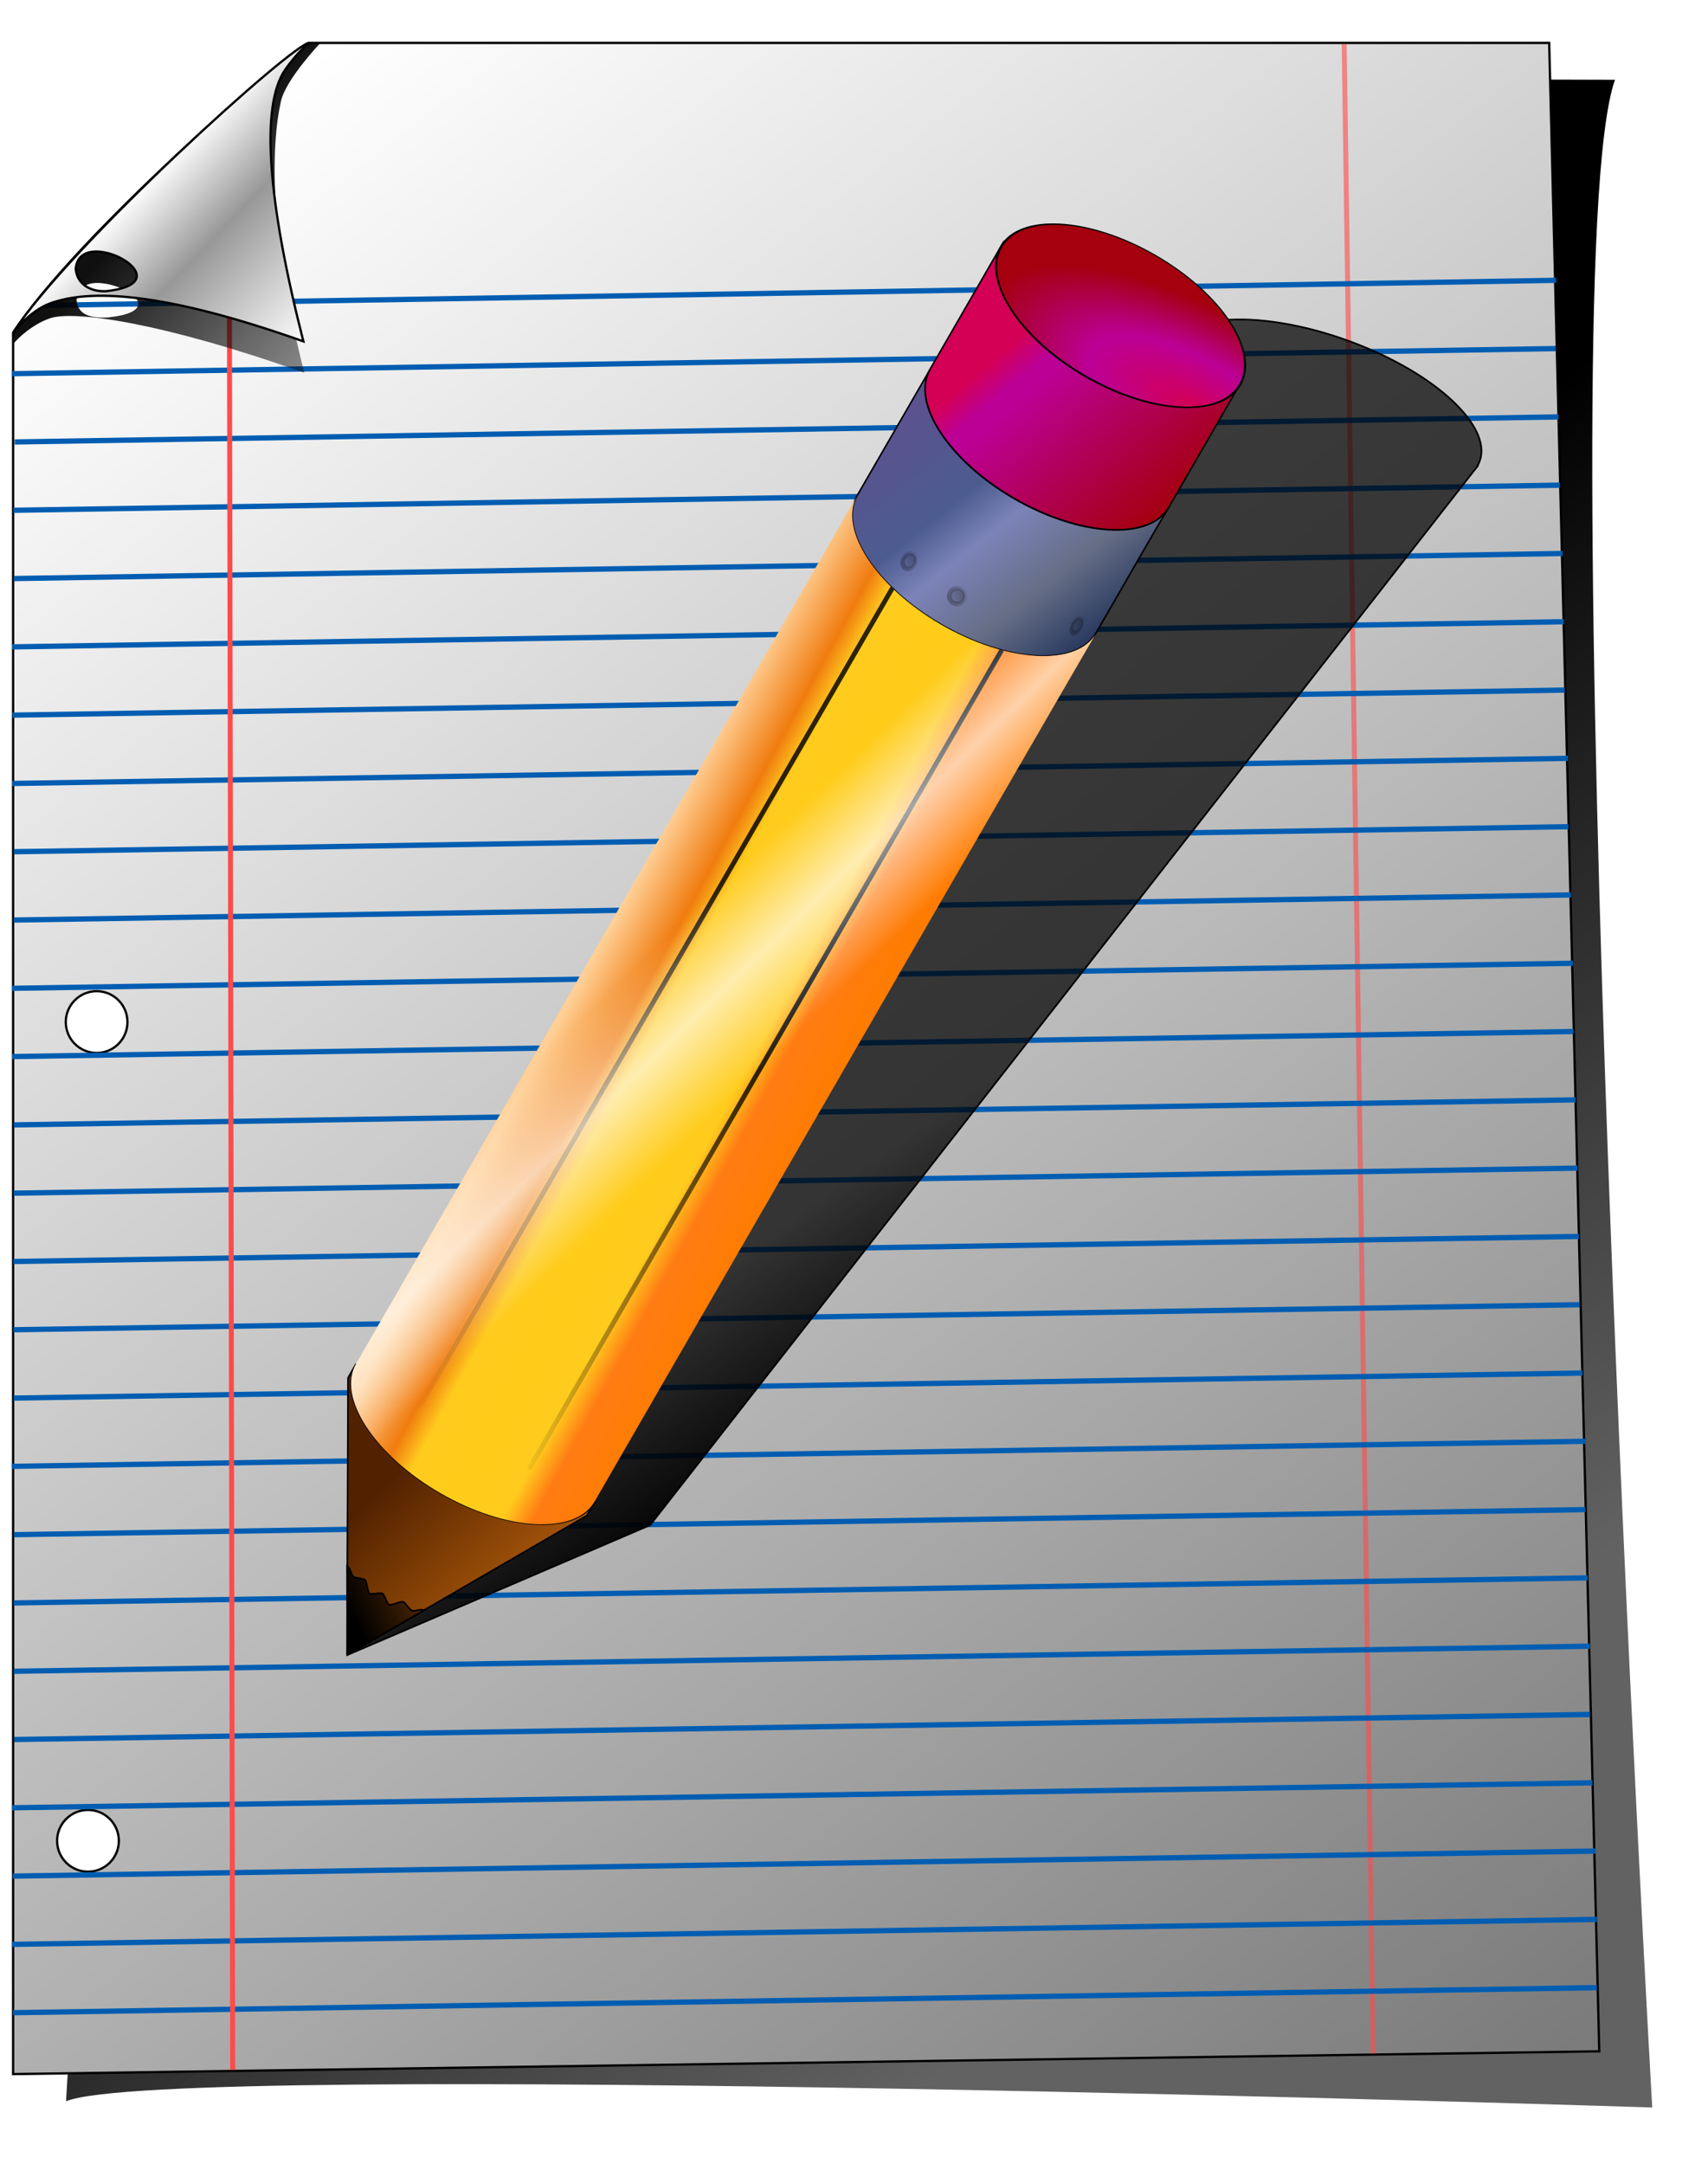 <?xml version="1.0"?>
<svg xmlns:rdf="http://www.w3.org/1999/02/22-rdf-syntax-ns#" xmlns="http://www.w3.org/2000/svg" xmlns:cc="http://creativecommons.org/ns#" xmlns:xlink="http://www.w3.org/1999/xlink" xmlns:dc="http://purl.org/dc/elements/1.1/" xmlns:svg="http://www.w3.org/2000/svg" id="svg2" viewBox="0 0 750 950" version="1.0">
  <defs id="defs4">
    <linearGradient id="linearGradient3500">
      <stop id="stop3502" offset="0"/>
      <stop id="stop3504" stop-opacity="0" offset="1"/>
    </linearGradient>
    <linearGradient id="linearGradient4213" y2="986.71" gradientUnits="userSpaceOnUse" x2="-72.57" gradientTransform="translate(112,-4)" y1="1824.2" x1="578.35">
      <stop id="stop4197" stop-color="#777" offset="0"/>
      <stop id="stop4199" stop-color="#fff" offset="1"/>
    </linearGradient>
    <filter id="filter4649" color-interpolation-filters="sRGB">
      <feGaussianBlur id="feGaussianBlur4651" stdDeviation="8.263"/>
    </filter>
    <filter id="filter4739" color-interpolation-filters="sRGB">
      <feGaussianBlur id="feGaussianBlur4741" stdDeviation="1.22"/>
    </filter>
    <clipPath id="clipPath4747" clipPathUnits="userSpaceOnUse">
      <path id="path4749" d="m1.234 908.52c-6.25-0.75-106.19 89.781-130.19 127.28l1.375 66.188 249.76 73.365-28.414-265.04-92.532-1.84z" stroke="#000" stroke-width="1px" fill="none"/>
    </clipPath>
    <linearGradient id="linearGradient4753" y2="1331.8" gradientUnits="userSpaceOnUse" x2="177.75" gradientTransform="translate(135.25 7.924)" y1="1660.2" x1="435.51">
      <stop id="stop4757" stop-opacity=".616" offset="0"/>
      <stop id="stop4759" offset="1"/>
    </linearGradient>
    <filter id="filter4789" color-interpolation-filters="sRGB">
      <feGaussianBlur id="feGaussianBlur4791" stdDeviation="8.631"/>
    </filter>
    <linearGradient id="linearGradient3387" y2="219.91" gradientUnits="userSpaceOnUse" x2="186.64" gradientTransform="translate(-154.02 861.51)" y1="122.04" x1="82.768">
      <stop id="stop4691" stop-opacity=".938" offset="0"/>
      <stop id="stop4695" stop-opacity=".214" offset="1"/>
    </linearGradient>
    <linearGradient id="linearGradient3389" y2="192.41" gradientUnits="userSpaceOnUse" x2="156.14" gradientTransform="translate(-46.422 861.21)" y1="122.04" x1="82.768">
      <stop id="stop3657" stop-color="#fff" offset="0"/>
      <stop id="stop3663" stop-color="#989898" offset=".386"/>
      <stop id="stop3659" stop-color="#fff" offset="1"/>
    </linearGradient>
    <linearGradient id="linearGradient3391" y2="964.88" gradientUnits="userSpaceOnUse" x2="666.68" gradientTransform="matrix(.762 .325 -.44 .563 145.78 851.01)" y1="930.94" x1="551.34">
      <stop id="stop4601" stop-opacity=".723" offset="0"/>
      <stop id="stop4603" offset="1"/>
    </linearGradient>
    <linearGradient id="linearGradient3393" y2="191.4" gradientUnits="userSpaceOnUse" x2="1019.3" gradientTransform="matrix(.603 .348 -.348 .603 -65.024 661.53)" y1="129.17" x1="844.49">
      <stop id="stop3466" stop-color="#d40055" offset="0"/>
      <stop id="stop3472" stop-color="#d40055" offset=".214"/>
      <stop id="stop3468" stop-color="#bc0096" offset=".324"/>
      <stop id="stop3474" stop-color="#bc0096" offset=".372"/>
      <stop id="stop3470" stop-color="#a4000d" offset="1"/>
    </linearGradient>
    <radialGradient id="radialGradient3395" gradientUnits="userSpaceOnUse" cy="288.68" cx="237.17" gradientTransform="matrix(-1.659 .008 -.002 -1.407 776.64 574.61)" r="93.611">
      <stop id="stop3448" stop-color="#d40055" offset="0"/>
      <stop id="stop3454" stop-color="#bc0096" offset=".5"/>
      <stop id="stop3450" stop-color="#a4000d" offset="1"/>
    </radialGradient>
    <linearGradient id="linearGradient3397" y2="964.88" gradientUnits="userSpaceOnUse" x2="666.68" gradientTransform="matrix(.603 .348 -.348 .603 141.53 795.25)" y1="930.94" x1="551.34">
      <stop id="stop3306" stop-color="#522200" offset="0"/>
      <stop id="stop3308" stop-color="#b25d0b" offset="1"/>
    </linearGradient>
    <linearGradient id="linearGradient3399" y2="953.36" gradientUnits="userSpaceOnUse" x2="605" gradientTransform="matrix(.603 .348 -.348 .603 139.52 798.73)" y1="1019.4" x1="566">
      <stop id="stop3273" offset="0"/>
      <stop id="stop3275" stop-opacity="0" offset="1"/>
    </linearGradient>
    <linearGradient id="linearGradient3401" y2="287.52" gradientUnits="userSpaceOnUse" x2="1019.3" gradientTransform="matrix(.603 .348 -.348 .603 -65.024 661.53)" y1="218.22" x1="844.49">
      <stop id="stop3478" stop-color="#5b528f" offset="0"/>
      <stop id="stop3486" stop-color="#4c5c90" offset=".335"/>
      <stop id="stop3484" stop-color="#7c83b8" offset=".493"/>
      <stop id="stop3488" stop-color="#656d85" offset=".746"/>
      <stop id="stop3480" stop-color="#24355c" offset="1"/>
    </linearGradient>
    <linearGradient id="linearGradient3403" y2="18.658" xlink:href="#linearGradient3500" gradientUnits="userSpaceOnUse" x2="793.29" y1="5.758" x1="806.19"/>
    <linearGradient id="linearGradient3405" y2="5.758" xlink:href="#linearGradient3500" gradientUnits="userSpaceOnUse" x2="806.19" y1="18.658" x1="793.29"/>
    <linearGradient id="linearGradient3426" y2="529.59" gradientUnits="userSpaceOnUse" x2="665.46" gradientTransform="matrix(.603 .348 -.348 .603 141.53 795.25)" y1="533.78" x1="493.13">
      <stop id="stop3444" stop-color="#ffcf95" offset="0"/>
      <stop id="stop3455" stop-color="#f07c0f" offset=".218"/>
      <stop id="stop3446" stop-color="#ffcc1e" offset=".312"/>
      <stop id="stop3453" stop-color="#ffcc19" offset=".513"/>
      <stop id="stop3451" stop-color="#ffcc1e" offset=".687"/>
      <stop id="stop3457" stop-color="#ff7c14" offset=".789"/>
      <stop id="stop3449" stop-color="#ff7c00" offset="1"/>
    </linearGradient>
    <linearGradient id="linearGradient3428" y2="918.7" gradientUnits="userSpaceOnUse" x2="893.38" gradientTransform="matrix(.603 .348 -.348 .603 -65.024 661.53)" y1="571.11" x1="893.38">
      <stop id="stop3408" stop-opacity=".821" offset="0"/>
      <stop id="stop3410" stop-opacity="0" offset="1"/>
    </linearGradient>
    <linearGradient id="linearGradient3430" y2="908.47" gradientUnits="userSpaceOnUse" x2="972.63" gradientTransform="matrix(.603 .348 -.348 .603 -65.024 661.53)" y1="546.23" x1="972.63">
      <stop id="stop3416" offset="0"/>
      <stop id="stop3418" stop-opacity=".062" offset="1"/>
    </linearGradient>
    <linearGradient id="linearGradient3433" y2="589.9" gradientUnits="userSpaceOnUse" x2="690.91" gradientTransform="matrix(.603 .348 -.348 .603 141.53 795.25)" y1="533.78" x1="493.13">
      <stop id="stop3314" stop-color="#fff" stop-opacity="0" offset="0"/>
      <stop id="stop3320" stop-color="#fff" stop-opacity="0" offset=".194"/>
      <stop id="stop3344" stop-color="#fff" stop-opacity=".867" offset=".429"/>
      <stop id="stop3346" stop-color="#fff" stop-opacity="0" offset=".683"/>
      <stop id="stop3316" stop-color="#fff" stop-opacity="0" offset="1"/>
    </linearGradient>
  </defs>
  <g id="layer1" transform="translate(22.707 -899.23)">
    <path id="path4751" filter="url(#filter4789)" d="m173.16 932.84c-58.148 174.16 5.091 599.6-64.468 800.98-4.309 12.474-95.967 29.718-99.569 40.301l-2.826 47.675c43.841-18.385 696.5 2.728 696.5 2.728s-46.042-806.83-16.343-890.27l-513.29-1.414z" fill="url(#linearGradient4753)" fill-rule="evenodd"/>
    <flowRoot id="flowRoot2499" xml:space="preserve" font-family="Bitstream Vera Sans" font-size="12px" fill="#000000">
      <flowRegion id="flowRegion2501">
        <rect id="rect2503" y="318.12" width="459.38" x="37.5" height="68.75"/>
      </flowRegion>
      <flowPara id="flowPara2505"/>
    </flowRoot>
    <path id="path3749" d="m113.14 918.08c-10.25 4.75-102.59 84.781-130.09 127.28v764.5l696.5-10-22-881.78h-544.41zm-93.406 416.32c7.481 0 13.531 6.082 13.531 13.562 0 7.481-6.051 13.562-13.531 13.562-7.481 0-13.562-6.082-13.562-13.562 0-7.481 6.082-13.562 13.562-13.562zm-3.812 359.47c7.481 0 13.562 6.082 13.562 13.562-0 7.481-6.082 13.562-13.562 13.562-7.481 0-13.562-6.082-13.562-13.562 0-7.481 6.082-13.562 13.562-13.562z" fill-rule="evenodd" stroke="#000" stroke-width="1px" fill="url(#linearGradient4213)"/>
    <path id="path4216" opacity=".597" d="m580.24 1800.8-12.7-882.17" stroke="#ff4b4a" stroke-width="2.187" fill="none"/>
    <path id="path3327" d="m660.61 1022.3-664.88 11.031 664.88-11.031zm-0.188 29.969-677.94 11.031 677.94-11.031zm1.25 30-677.94 11 677.94-11zm0.625 29.969-679.12 11.031 679.12-11.031zm1.156 30-680.09 11 680.09-11zm0.594 29.969-681.34 11.031 681.34-11.031zm0.375 30-681.59 11 681.59-11zm1.406 29.969-683.09 11.031 683.09-11.031zm0.188 30-682.56 11 682.56-11zm1.188 29.969-683.81 11.031 683.81-11.031zm0.812 30-685.41 11 685.41-11zm0.219 29.969-685.56 11 685.56-11zm0.969 30-685.84 11 685.84-11zm0.812 29.969-686.72 11 686.72-11zm0.594 30-687.47 11 687.47-11zm0.25 29.969-687.66 11 687.66-11zm1.344 30-688.88 11 688.88-11zm1.188 29.969-690.94 11 690.94-11zm0.062 30-690 11 690-11zm1.031 29.969-691.25 11 691.25-11zm0.969 30-692.09 11 692.09-11zm0.031 29.969-691.91 11 691.91-11zm1.031 30-693.91 10.969 693.91-10.969zm1.438 29.969-695.03 11 695.03-11zm0.562 30-696 10.969 696-10.969zm0.031 29.969-695.53 11 695.53-11z" stroke="#005db1" stroke-width="2.321" fill="none"/>
    <path id="path3840" d="m79.466 1808-1.588-860.8" stroke="#ff4b4a" stroke-width="2.175" fill="none"/>
    <g id="g3348" fill-rule="evenodd" transform="translate(4,-4)">
      <path id="path4684" d="m6.125 908.44-4.731 0.319c-11.392 0.77-101.67 87.55-130.16 126.74-2.14 2.942 0.915 6.875-0.29 5.723-0.404-0.387 7.516-8.925 16.5-11.813 10.541-3.389 48.911 1.797 111.47 24-15.688-61.631-14.509-100.51-10.25-119.25 2.218-9.78 17.465-25.72 17.465-25.72zm-97.781 105.53c12.463 0.293 30.34 12.404 4.25 15.156-6.614 0.296-12.997-0.612-13.656-7.5 0.41-5.735 4.529-7.771 9.406-7.656z" clip-path="url(#clipPath4747)" transform="translate(108,13.5)" filter="url(#filter4739)" fill="url(#linearGradient3387)"/>
      <path id="path2469" d="m109.23 922.02c-6.25-0.75-106.19 89.781-130.19 127.28 0 0 7.275-9.536 16.125-12.812 16.916-6.264 48.786-5.578 111.34 16.625-15.688-61.631-18.929-103.44-8-119.25 5.722-8.278 10.719-11.844 10.719-11.844zm-93.281 91.656c12.463 0.293 29.965 14.655 3.875 17.406-6.614 0.296-12.622-2.862-13.281-9.75 0.41-5.735 4.529-7.771 9.406-7.656z" stroke="#000" stroke-width="1px" fill="url(#linearGradient3389)"/>
    </g>
    <g id="g3362" transform="translate(4,-4)">
      <path id="path4225" d="m515.93 1043.5c-11.814 0.227-21.202 2.859-26.251 7.961l-0.094-0.058-363.27 464.94-0.563 113.53 133.01-57.042 363.33-464.91-0.094-0.029c8.29-13.832-12.558-36.513-47.909-51.588-20.572-8.773-41.706-13.118-58.159-12.802z" filter="url(#filter4649)" stroke="#000" stroke-width=".756" fill="url(#linearGradient3391)"/>
      <g id="g3340">
        <g id="g3467" stroke="#000">
          <path id="path3372" d="m413.64 1010-31.909 55.269c-0.022 0.038-0.043 0.075-0.065 0.113-8.449 14.634 8.187 40.076 37.133 56.789 28.946 16.712 59.298 18.398 67.747 3.764 0.022-0.038 0.044-0.075 0.065-0.113l31.909-55.269-0.434-0.25c-0.252 0.593-0.531 1.182-0.856 1.744-8.449 14.634-38.661 13.029-67.426-3.579-28.766-16.608-45.243-41.958-36.794-56.593 0.324-0.562 0.676-1.11 1.063-1.624l-0.434-0.25z" stroke-width=".697" fill="url(#linearGradient3393)"/>
          <path id="path3374" d="m402.86 229.51c0 51.284-41.574 92.857-92.857 92.857-51.284 0-92.857-41.574-92.857-92.857 0-51.284 41.574-92.857 92.857-92.857 51.284 0 92.857 41.574 92.857 92.857z" stroke-width="1.508" fill="url(#radialGradient3395)" transform="matrix(.565 .326 .165 -.285 252.33 1006.2)"/>
        </g>
        <g id="g3480" stroke="#000" stroke-width=".696">
          <path id="path3370" d="m125.67 1629.8 105.28-61.136 3.531-6.116c-8.449 14.634-39.043 12.786-67.783-3.807-28.741-16.593-45.501-42.086-37.052-56.72l-3.531 6.116-0.443 121.66z" fill="url(#linearGradient3397)"/>
          <path id="path3384" d="m125.75 1629.7 33.802-19.378c-1.888-1.09-4.068 0.774-5.59-0.111-1.011-0.588-2.53-3.07-3.544-3.655-1.014-0.586-5.317 1.758-6.331 1.172-0.998-0.576-1.85-4.287-2.847-4.862-1.025-0.592-4.612 0.556-5.634-0.035-0.958-0.553-1.193-5.522-2.15-6.069-1.014-0.58-4.057-0.733-4.937-1.242-0.88-0.508-1.356-3.995-2.85-4.857l0.08 39.036z" fill="url(#linearGradient3399)"/>
        </g>
        <g id="g3471">
          <path id="path3376" d="m349.73 1120.7c-0.022 0.038-0.043 0.075-0.065 0.113-8.449 14.634 8.166 40.065 37.087 56.762 28.921 16.698 59.253 18.371 67.701 3.737 0.022-0.038 0.044-0.075 0.065-0.113 10.162-17.418 22.868-39.965 31.985-55.188-8.449 14.634-39.043 12.786-67.783-3.807-28.741-16.593-45.501-42.086-37.052-56.72l-31.938 55.215z" stroke="#000" stroke-width=".696" fill="url(#linearGradient3401)"/>
          <g id="g3706" stroke="url(#linearGradient3405)" stroke-width="3" transform="matrix(.603 .348 -.348 .603 -369.85 558.86)" fill="url(#linearGradient3403)">
            <path id="path3490" opacity=".327" d="m804.69 12.208c0 2.734-2.216 4.95-4.95 4.95s-4.95-2.216-4.95-4.95c0-2.734 2.216-4.95 4.95-4.95 2.734 0 4.95 2.216 4.95 4.95z" transform="matrix(.823 0 0 1.025 689.61 189.37)"/>
            <path id="path3508" opacity=".327" d="m804.69 12.208c0 2.734-2.216 4.95-4.95 4.95s-4.95-2.216-4.95-4.95c0-2.734 2.216-4.95 4.95-4.95 2.734 0 4.95 2.216 4.95 4.95z" transform="matrix(.606 0 0 1.06 825.94 171.19)"/>
            <path id="path3514" opacity=".327" d="m804.69 12.208c0 2.734-2.216 4.95-4.95 4.95s-4.95-2.216-4.95-4.95c0-2.734 2.216-4.95 4.95-4.95 2.734 0 4.95 2.216 4.95 4.95z" transform="translate(585.16 193.69)"/>
            <path id="path3690" opacity=".327" d="m804.69 12.208c0 2.734-2.216 4.95-4.95 4.95s-4.95-2.216-4.95-4.95c0-2.734 2.216-4.95 4.95-4.95 2.734 0 4.95 2.216 4.95 4.95z" transform="matrix(.823 0 0 1.025 764.21 189.37)"/>
            <path id="path3696" opacity=".327" d="m804.69 12.208c0 2.734-2.216 4.95-4.95 4.95s-4.95-2.216-4.95-4.95c0-2.734 2.216-4.95 4.95-4.95 2.734 0 4.95 2.216 4.95 4.95z" transform="matrix(.606 0 0 1.06 975.15 171.19)"/>
          </g>
        </g>
        <g id="g3498">
          <path id="path3378" d="m129.66 1502c-8.449 14.634 8.073 40.09 36.994 56.787 28.921 16.698 59.253 18.371 67.701 3.737 10.681-18.435 209.34-362.79 220.17-381.14-8.449 14.634-39.043 12.786-67.783-3.807-28.741-16.593-45.501-42.086-37.052-56.72-10.637 18.434-209.4 362.71-220.03 381.14z" fill="url(#linearGradient3426)"/>
          <g id="g3494" stroke-width="2.09" fill="none">
            <path id="path3380" stroke="url(#linearGradient3428)" d="m365.22 1161.3-207.64 359.6"/>
            <path id="path3382" stroke="url(#linearGradient3430)" d="m413.19 1188.6-207.64 359.7"/>
          </g>
          <path id="path3459" opacity=".752" d="m129.66 1502c-8.449 14.634 8.073 40.09 36.994 56.787 28.921 16.698 59.253 18.371 67.701 3.737 10.681-18.435 209.34-362.79 220.17-381.14-8.449 14.634-39.043 12.786-67.783-3.807-28.741-16.593-45.501-42.086-37.052-56.72-10.637 18.434-209.4 362.71-220.03 381.14z" fill="url(#linearGradient3433)"/>
        </g>
      </g>
    </g>
  </g>
</svg>
